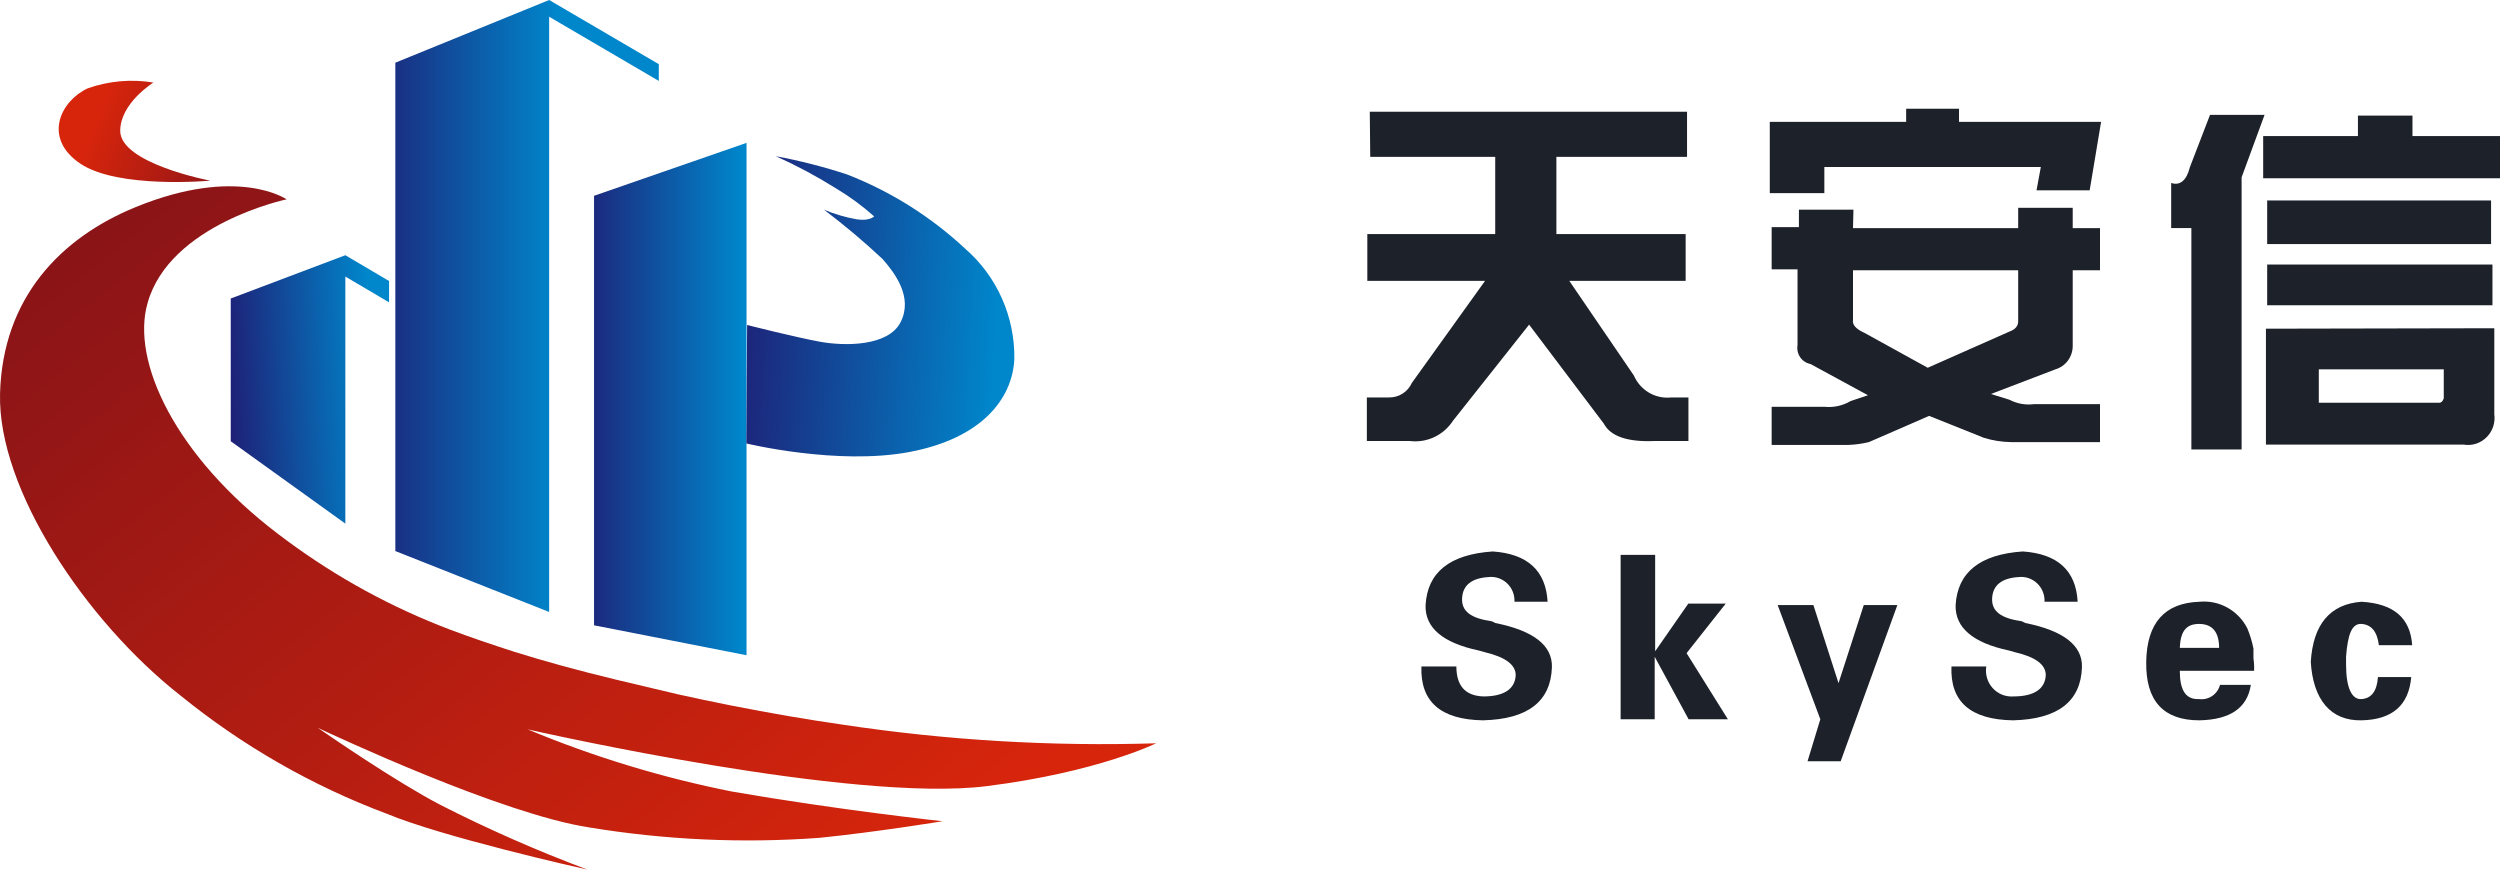 <svg width="115" height="40" viewBox="0 0 115 40" fill="none" xmlns="http://www.w3.org/2000/svg">
<path d="M9.673 8.311C9.673 8.311 5.436 8.7 3.694 7.527C1.953 6.354 2.78 4.643 4.037 4.063C5.006 3.721 6.044 3.629 7.057 3.798C7.057 3.798 5.55 4.725 5.53 6C5.497 7.52 9.673 8.311 9.673 8.311Z" fill="url(#paint0_linear_89_1708)"/>
<path d="M53.183 34.191C53.183 34.191 50.493 35.521 45.389 36.162C39.255 36.939 24.851 33.68 24.272 33.55C27.311 34.816 30.464 35.775 33.687 36.414C38.563 37.259 43.358 37.777 43.358 37.777C43.358 37.777 40.318 38.275 37.689 38.541C34.158 38.798 30.611 38.638 27.117 38.064C23.082 37.45 15.342 33.816 14.622 33.482C15.033 33.769 18.207 35.957 20.251 37.021C22.449 38.142 24.708 39.136 27.016 40C26.626 39.918 20.359 38.5 17.803 37.437C14.362 36.149 11.149 34.307 8.287 31.982C3.95 28.573 -0.112 22.506 0.002 18.108C0.117 13.711 2.78 10.943 6.23 9.531C10.937 7.602 13.183 9.17 13.183 9.17C13.183 9.17 7.803 10.302 6.788 13.942C6.014 16.629 8.086 20.992 12.793 24.564L13.203 24.871C15.508 26.574 18.03 27.95 20.701 28.962C21.623 29.31 22.605 29.644 23.667 29.985C25.052 30.421 26.579 30.837 28.294 31.253C29.195 31.471 30.15 31.689 31.165 31.934C31.952 32.112 32.779 32.282 33.633 32.453C35.427 32.807 37.133 33.1 38.751 33.332C43.527 34.054 48.357 34.342 53.183 34.191Z" fill="url(#paint1_linear_89_1708)"/>
<path d="M17.897 12.927V13.908L15.886 12.722V24.087L10.614 20.297V13.731L15.886 11.74L17.897 12.927Z" fill="url(#paint2_linear_89_1708)"/>
<path d="M30.305 2.952V3.723L25.261 0.77V28.151L18.186 25.349V2.884L25.261 0L30.305 2.952Z" fill="url(#paint3_linear_89_1708)"/>
<path d="M34.34 30.141L27.326 28.764V9.006L34.34 6.572V30.141Z" fill="url(#paint4_linear_89_1708)"/>
<path d="M34.333 20.399C34.333 20.399 38.516 21.415 41.824 20.794C45.133 20.174 46.572 18.367 46.66 16.513C46.673 15.549 46.476 14.595 46.085 13.717C45.693 12.839 45.115 12.06 44.393 11.434C42.812 9.962 40.971 8.805 38.966 8.025C37.894 7.673 36.8 7.393 35.691 7.186C36.645 7.615 37.568 8.109 38.455 8.665C39.08 9.037 39.667 9.468 40.21 9.954C40.21 9.954 40.002 10.179 39.417 10.09C38.898 9.999 38.391 9.85 37.904 9.647C38.839 10.353 39.737 11.109 40.594 11.911C41.159 12.552 42.006 13.663 41.434 14.808C40.863 15.954 38.818 15.92 37.729 15.722C36.639 15.524 34.367 14.951 34.367 14.951L34.333 20.399Z" fill="url(#paint5_linear_89_1708)"/>
<path d="M63.01 5.139H77.604V7.216H71.594V10.766H77.54V12.921H72.189L75.159 17.276C75.303 17.608 75.548 17.884 75.857 18.065C76.167 18.246 76.526 18.322 76.881 18.282H77.668V20.287H76.087C74.854 20.337 74.081 20.064 73.777 19.489L70.339 14.933L66.838 19.353C66.626 19.68 66.329 19.94 65.98 20.105C65.631 20.27 65.243 20.333 64.86 20.287H62.875V18.282H63.889C64.11 18.288 64.328 18.228 64.516 18.109C64.704 17.99 64.853 17.818 64.945 17.614L68.312 12.921H62.897V10.766H68.78V7.216H63.031L63.01 5.139Z" fill="#1D2129"/>
<path d="M87.683 5.606V5.003H90.114V5.606H96.65L96.125 8.754H93.68L93.878 7.683H83.92V8.883H81.41V5.606H87.683ZM85.238 10.493H92.836V9.558H95.345V10.493H96.6V12.433H95.345V15.918C95.344 16.159 95.266 16.394 95.124 16.587C94.98 16.78 94.78 16.921 94.552 16.989L91.582 18.124L92.439 18.39C92.784 18.57 93.174 18.641 93.559 18.591H96.6V20.337H92.503C92.078 20.33 91.655 20.263 91.249 20.136L88.739 19.13L85.968 20.337C85.663 20.411 85.352 20.454 85.04 20.466H81.496V18.713H83.941C84.355 18.754 84.772 18.661 85.132 18.447L85.925 18.181L83.282 16.744C83.09 16.707 82.92 16.596 82.808 16.433C82.697 16.27 82.653 16.07 82.686 15.875V12.39H81.496V10.449H82.75V9.645H85.259L85.238 10.493ZM92.836 12.433H85.238V14.711C85.195 14.936 85.373 15.137 85.769 15.314L88.675 16.917L92.439 15.25C92.701 15.156 92.836 14.998 92.836 14.775V12.433Z" fill="#1D2129"/>
<path d="M99.874 8.416C100.271 8.552 100.583 8.308 100.732 7.697L101.661 5.283H104.17L103.114 8.157V20.675H100.803V10.492H99.874V8.416ZM108.465 6.26V5.319H110.974V6.26H115V8.2H104.106V6.26H108.465ZM114.738 15.099V19.051C114.765 19.244 114.747 19.442 114.685 19.627C114.622 19.812 114.518 19.98 114.38 20.116C114.242 20.253 114.074 20.354 113.89 20.413C113.706 20.471 113.51 20.485 113.32 20.452H104.233V15.12L114.738 15.099ZM104.29 11.226V9.221H114.589V11.226H104.29ZM114.653 14.042H104.29V12.167H114.653V14.042ZM112.413 16.989H106.665V18.526H112.214C112.3 18.526 112.363 18.462 112.413 18.325V16.989Z" fill="#1D2129"/>
<path d="M71.19 27.681H69.666C69.673 27.523 69.646 27.364 69.587 27.217C69.528 27.07 69.438 26.938 69.323 26.83C69.208 26.722 69.072 26.641 68.923 26.591C68.774 26.542 68.616 26.527 68.461 26.546C67.688 26.596 67.284 26.927 67.256 27.523C67.227 28.119 67.66 28.443 68.624 28.579L68.78 28.658C70.552 29.011 71.416 29.693 71.388 30.692C71.336 32.268 70.28 33.083 68.22 33.135C66.273 33.106 65.328 32.28 65.385 30.656H66.993C66.993 31.547 67.405 32.007 68.234 32.036C69.198 32.036 69.694 31.684 69.722 31.058C69.722 30.579 69.25 30.227 68.305 30.002L68.021 29.923C66.363 29.571 65.548 28.874 65.576 27.846C65.656 26.328 66.686 25.501 68.666 25.367C70.268 25.477 71.109 26.249 71.19 27.681Z" fill="#1D2129"/>
<path d="M76.137 25.525V29.959L77.661 27.767H79.383L77.583 30.045L79.482 33.085H77.675L76.116 30.211V33.085H74.549V25.525H76.137Z" fill="#1D2129"/>
<path d="M84.572 31.425L85.734 27.832H87.279L84.671 35.018H83.147L83.735 33.085L81.772 27.832H83.416L84.572 31.425Z" fill="#1D2129"/>
<path d="M95.572 27.681H94.048C94.055 27.523 94.028 27.364 93.969 27.217C93.91 27.07 93.82 26.938 93.705 26.83C93.591 26.722 93.454 26.641 93.305 26.591C93.156 26.542 92.999 26.527 92.843 26.546C92.07 26.596 91.666 26.927 91.638 27.523C91.61 28.119 92.042 28.443 93.006 28.579L93.162 28.658C94.927 29.011 95.799 29.693 95.77 30.692C95.718 32.268 94.662 33.083 92.602 33.135C90.646 33.106 89.701 32.28 89.767 30.656H91.369C91.341 30.834 91.352 31.016 91.403 31.188C91.454 31.361 91.543 31.519 91.663 31.652C91.783 31.785 91.931 31.888 92.096 31.955C92.261 32.021 92.439 32.049 92.616 32.036C93.58 32.036 94.076 31.684 94.105 31.058C94.105 30.57 93.63 30.218 92.687 30.002L92.411 29.923C90.752 29.571 89.937 28.874 89.958 27.846C90.043 26.328 91.073 25.501 93.049 25.367C94.655 25.477 95.496 26.249 95.572 27.681Z" fill="#1D2129"/>
<path d="M103.688 30.857H100.271C100.271 31.748 100.541 32.187 101.157 32.158C101.369 32.186 101.583 32.135 101.761 32.015C101.938 31.895 102.066 31.713 102.121 31.504H103.539C103.376 32.568 102.589 33.106 101.171 33.135C99.513 33.135 98.698 32.239 98.726 30.448C98.754 28.656 99.57 27.734 101.171 27.681C101.617 27.638 102.066 27.731 102.458 27.949C102.851 28.167 103.171 28.499 103.376 28.903C103.502 29.203 103.597 29.516 103.659 29.837V30.29C103.687 30.477 103.697 30.668 103.688 30.857ZM100.271 29.801H102.079C102.079 29.082 101.774 28.701 101.157 28.701C100.541 28.701 100.3 29.068 100.271 29.801Z" fill="#1D2129"/>
<path d="M110.96 29.679H109.429C109.351 29.054 109.082 28.73 108.628 28.701C108.174 28.673 107.997 29.204 107.919 30.203V30.57C107.919 31.655 108.189 32.187 108.628 32.158C109.067 32.129 109.337 31.82 109.386 31.145H110.917C110.804 32.445 110.046 33.106 108.628 33.135C107.21 33.164 106.402 32.187 106.296 30.448C106.402 28.716 107.182 27.789 108.628 27.681C110.116 27.767 110.875 28.428 110.96 29.679Z" fill="#1D2129"/>
<defs>
<linearGradient id="paint0_linear_89_1708" x1="3.828" y1="7.011" x2="10.785" y2="9.815" gradientUnits="userSpaceOnUse">
<stop stop-color="#D7250C"/>
<stop offset="1" stop-color="#861318"/>
</linearGradient>
<linearGradient id="paint1_linear_89_1708" x1="37.917" y1="43.109" x2="7.703" y2="4.676" gradientUnits="userSpaceOnUse">
<stop stop-color="#D7250C"/>
<stop offset="1" stop-color="#861318"/>
</linearGradient>
<linearGradient id="paint2_linear_89_1708" x1="9.881" y1="18.21" x2="17.138" y2="17.859" gradientUnits="userSpaceOnUse">
<stop stop-color="#21166E"/>
<stop offset="1" stop-color="#0086CB"/>
</linearGradient>
<linearGradient id="paint3_linear_89_1708" x1="15.86" y1="14.072" x2="25.631" y2="14.072" gradientUnits="userSpaceOnUse">
<stop stop-color="#21166E"/>
<stop offset="1" stop-color="#0086CB"/>
</linearGradient>
<linearGradient id="paint4_linear_89_1708" x1="25.792" y1="18.354" x2="34.138" y2="18.354" gradientUnits="userSpaceOnUse">
<stop stop-color="#21166E"/>
<stop offset="1" stop-color="#0086CB"/>
</linearGradient>
<linearGradient id="paint5_linear_89_1708" x1="32.591" y1="13.826" x2="45.854" y2="14.55" gradientUnits="userSpaceOnUse">
<stop stop-color="#21166E"/>
<stop offset="1" stop-color="#0086CB"/>
</linearGradient>
</defs>
</svg>
